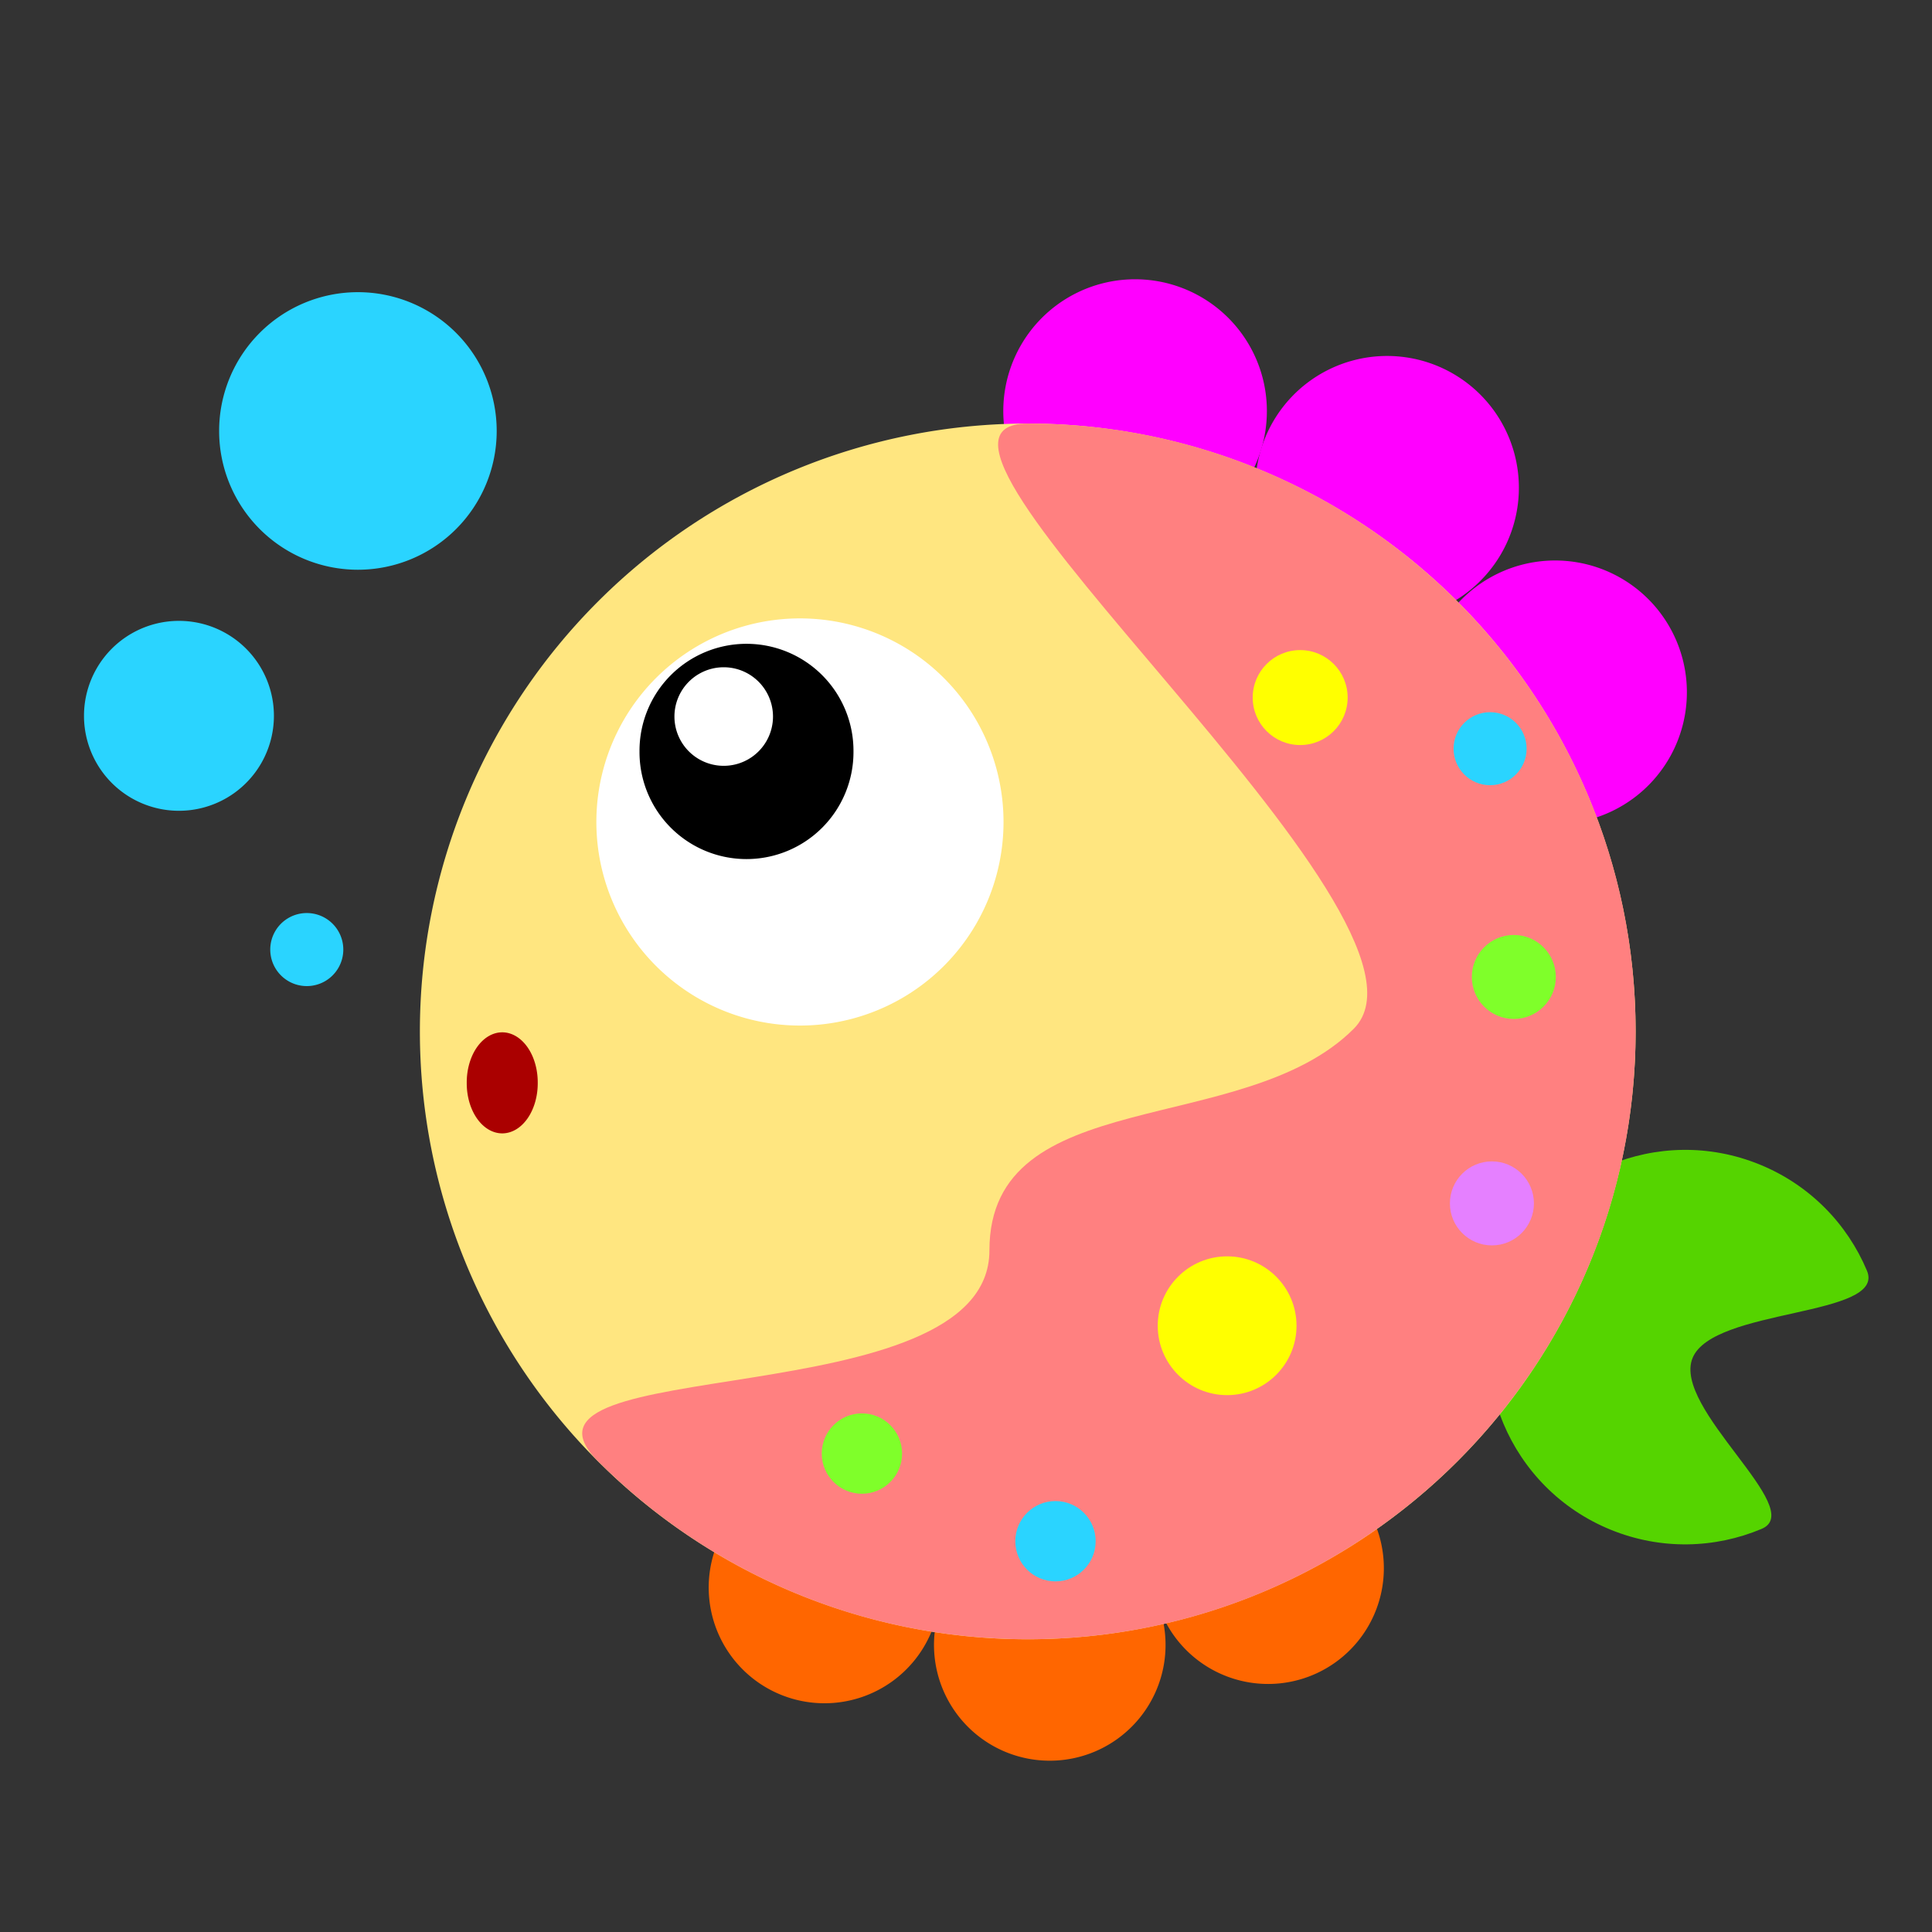 <?xml version="1.0" encoding="UTF-8" standalone="no"?>
<!-- Created with Inkscape (http://www.inkscape.org/) -->

<svg
   xmlns:dc="http://purl.org/dc/elements/1.1/"
   xmlns:cc="http://creativecommons.org/ns#"
   xmlns:rdf="http://www.w3.org/1999/02/22-rdf-syntax-ns#"
   xmlns:svg="http://www.w3.org/2000/svg"
   xmlns="http://www.w3.org/2000/svg"
   xmlns:sodipodi="http://sodipodi.sourceforge.net/DTD/sodipodi-0.dtd"
   xmlns:inkscape="http://www.inkscape.org/namespaces/inkscape"
   width="531.496"
   height="531.496"
   id="svg2"
   sodipodi:version="0.32"
   inkscape:version="0.92.4 (5da689c313, 2019-01-14)"
   version="1.0"
   sodipodi:docname="小魚兒.svg"
   inkscape:output_extension="org.inkscape.output.svg.inkscape">
  <rect width="100%" height="100%" fill="#333333" stroke="none"/>
  <defs
     id="defs4">
    <inkscape:perspective
       sodipodi:type="inkscape:persp3d"
       inkscape:vp_x="0 : 526.18109 : 1"
       inkscape:vp_y="0 : 1000 : 0"
       inkscape:vp_z="744.09448 : 526.18109 : 1"
       inkscape:persp3d-origin="372.04724 : 350.78739 : 1"
       id="perspective10" />
  </defs>
  <sodipodi:namedview
     id="base"
     pagecolor="#ffffff"
     bordercolor="#666666"
     borderopacity="1.0"
     gridtolerance="10000"
     guidetolerance="10"
     objecttolerance="10"
     inkscape:pageopacity="0.0"
     inkscape:pageshadow="2"
     inkscape:zoom="1.7661186"
     inkscape:cx="268.56725"
     inkscape:cy="250.8511"
     inkscape:document-units="px"
     inkscape:current-layer="layer1"
     showgrid="false"
     units="cm"
     inkscape:window-width="1920"
     inkscape:window-height="998"
     inkscape:window-x="-9"
     inkscape:window-y="-9"
     inkscape:window-maximized="1" />
  <g
     inkscape:label="Layer 1"
     inkscape:groupmode="layer"
     id="layer1">
    <path
       style="fill:#55d400;fill-opacity:1;stroke:none;stroke-width:3;stroke-miterlimit:4;stroke-opacity:1"
       d="M 465.626,373.593 C 459.968,387.457 497.417,415.221 484.615,420.602 C 471.812,425.984 456.958,426.484 443.093,420.826 C 415.365,409.509 402.046,377.82 413.363,350.092 C 424.679,322.364 456.368,309.045 484.096,320.361 C 497.96,326.02 508.222,336.771 513.604,349.574 C 518.985,362.377 471.285,359.729 465.626,373.593 z"
       id="path3286"
       sodipodi:nodetypes="cssssss" />
    <g
       id="g3262"
       transform="translate(-9.042,0)"
       style="stroke:none">
      <path
         transform="matrix(0.787,0.464,-0.464,0.787,297.577,36.76)"
         d="M 104.491,58.776 A 39.686,39.686 0 1 1 25.118,58.776 A 39.686,39.686 0 1 1 104.491,58.776 z"
         sodipodi:ry="39.686378"
         sodipodi:rx="39.686378"
         sodipodi:cy="58.776028"
         sodipodi:cx="64.804337"
         id="path3219"
         style="fill:#ff00ff;fill-opacity:1;stroke:none;stroke-width:3;stroke-miterlimit:4;stroke-dasharray:none;stroke-opacity:1"
         sodipodi:type="arc" />
      <path
         sodipodi:type="arc"
         style="fill:#ff00ff;fill-opacity:1;stroke:none;stroke-width:3;stroke-miterlimit:4;stroke-dasharray:none;stroke-opacity:1"
         id="path3244"
         sodipodi:cx="64.804337"
         sodipodi:cy="58.776028"
         sodipodi:rx="39.686378"
         sodipodi:ry="39.686378"
         d="M 104.491,58.776 A 39.686,39.686 0 1 1 25.118,58.776 A 39.686,39.686 0 1 1 104.491,58.776 z"
         transform="matrix(0.787,0.464,-0.464,0.787,366.903,57.859)" />
      <path
         transform="matrix(0.787,0.464,-0.464,0.787,413.12,114.123)"
         d="M 104.491,58.776 A 39.686,39.686 0 1 1 25.118,58.776 A 39.686,39.686 0 1 1 104.491,58.776 z"
         sodipodi:ry="39.686378"
         sodipodi:rx="39.686378"
         sodipodi:cy="58.776028"
         sodipodi:cx="64.804337"
         id="path3246"
         style="fill:#ff00ff;fill-opacity:1;stroke:none;stroke-width:3;stroke-miterlimit:4;stroke-dasharray:none;stroke-opacity:1"
         sodipodi:type="arc" />
    </g>
    <g
       id="g3267"
       transform="matrix(-0.708,0.52,-0.52,-0.708,635.139,344.396)"
       style="fill:#ff6600;stroke:none">
      <path
         sodipodi:type="arc"
         style="fill:#ff6600;fill-opacity:1;stroke:none;stroke-width:3;stroke-miterlimit:4;stroke-dasharray:none;stroke-opacity:1"
         id="path3269"
         sodipodi:cx="64.804337"
         sodipodi:cy="58.776028"
         sodipodi:rx="39.686378"
         sodipodi:ry="39.686378"
         d="M 104.491,58.776 A 39.686,39.686 0 1 1 25.118,58.776 A 39.686,39.686 0 1 1 104.491,58.776 z"
         transform="matrix(0.787,0.464,-0.464,0.787,297.577,36.76)" />
      <path
         transform="matrix(0.787,0.464,-0.464,0.787,366.903,57.859)"
         d="M 104.491,58.776 A 39.686,39.686 0 1 1 25.118,58.776 A 39.686,39.686 0 1 1 104.491,58.776 z"
         sodipodi:ry="39.686378"
         sodipodi:rx="39.686378"
         sodipodi:cy="58.776028"
         sodipodi:cx="64.804337"
         id="path3271"
         style="fill:#ff6600;fill-opacity:1;stroke:none;stroke-width:3;stroke-miterlimit:4;stroke-dasharray:none;stroke-opacity:1"
         sodipodi:type="arc" />
      <path
         sodipodi:type="arc"
         style="fill:#ff6600;fill-opacity:1;stroke:none;stroke-width:3;stroke-miterlimit:4;stroke-dasharray:none;stroke-opacity:1"
         id="path3273"
         sodipodi:cx="64.804337"
         sodipodi:cy="58.776028"
         sodipodi:rx="39.686378"
         sodipodi:ry="39.686378"
         d="M 104.491,58.776 A 39.686,39.686 0 1 1 25.118,58.776 A 39.686,39.686 0 1 1 104.491,58.776 z"
         transform="matrix(0.787,0.464,-0.464,0.787,413.12,114.123)" />
    </g>
    <path
       sodipodi:type="arc"
       style="fill:#ffe680;fill-opacity:1;stroke:none;stroke-opacity:1;stroke-width:3.288;stroke-miterlimit:4;stroke-dasharray:none"
       id="path2383"
       sodipodi:cx="279.81409"
       sodipodi:cy="273.78577"
       sodipodi:rx="183.36111"
       sodipodi:ry="183.36111"
       d="M 463.175,273.786 A 183.361,183.361 0 1 1 96.453,273.786 A 183.361,183.361 0 1 1 463.175,273.786 z"
       transform="matrix(0.912,0,0,0.912,27.546,34.05)" />
    <path
       transform="matrix(0.912,0,0,0.912,27.546,34.05)"
       style="fill:#ff8080;fill-opacity:1;stroke:none;stroke-width:3.288;stroke-miterlimit:4;stroke-opacity:1"
       d="M 463.175,273.786 C 463.175,375.001 381.029,457.147 279.814,457.147 C 229.206,457.147 183.366,436.61 150.178,403.422 C 116.989,370.234 268.251,390.47 268.251,339.862 C 268.251,289.254 344.952,306.186 378.14,272.998 C 411.329,239.809 229.206,90.425 279.814,90.425 C 381.029,90.425 463.175,172.57 463.175,273.786 z"
       id="path3283"
       sodipodi:nodetypes="csssssc" />
    <path
       sodipodi:type="arc"
       style="fill:#ffffff;fill-opacity:1;stroke:none;stroke-width:3;stroke-miterlimit:4;stroke-dasharray:none;stroke-opacity:1"
       id="path3289"
       sodipodi:cx="79.372757"
       sodipodi:cy="159.75023"
       sodipodi:rx="47.221764"
       sodipodi:ry="47.221764"
       d="M 126.595,159.75 A 47.222,47.222 0 1 1 32.151,159.75 A 47.222,47.222 0 1 1 126.595,159.75 z"
       transform="matrix(1.186,0,0,1.186,125.929,36.663)" />
    <path
       sodipodi:type="arc"
       style="fill:#000000;fill-opacity:1;stroke:#000000;stroke-width:3;stroke-miterlimit:4;stroke-dasharray:none;stroke-opacity:1"
       id="path3291"
       sodipodi:cx="-113.03082"
       sodipodi:cy="172.3092"
       sodipodi:rx="24.615601"
       sodipodi:ry="24.615601"
       d="M -88.415,172.309 A 24.616,24.616 0 1 1 -137.646,172.309 A 24.616,24.616 0 1 1 -88.415,172.309 z"
       transform="matrix(1.127,0,0,1.127,332.746,12.531)" />
    <path
       sodipodi:type="arc"
       style="fill:#ffffff;fill-opacity:1;stroke:#000000;stroke-width:3;stroke-miterlimit:4;stroke-dasharray:none;stroke-opacity:1"
       id="path3293"
       sodipodi:cx="-84.396347"
       sodipodi:cy="239.12299"
       sodipodi:rx="25.11796"
       sodipodi:ry="25.11796"
       d="M -59.278,239.123 A 25.118,25.118 0 1 1 -109.514,239.123 A 25.118,25.118 0 1 1 -59.278,239.123 z"
       transform="matrix(0.574,0,0,0.574,247.539,59.865)" />
    <path
       sodipodi:type="arc"
       style="fill:#aa0000;fill-opacity:1;stroke:none;stroke-width:3;stroke-miterlimit:4;stroke-dasharray:none;stroke-opacity:1"
       id="path3295"
       sodipodi:cx="67.818489"
       sodipodi:cy="273.78577"
       sodipodi:rx="13.563699"
       sodipodi:ry="13.563699"
       d="M 81.382,273.786 A 13.564,13.564 0 1 1 54.255,273.786 A 13.564,13.564 0 1 1 81.382,273.786 z"
       transform="matrix(0.72,0,0,1.016,89.338,19.727)" />
    <path
       sodipodi:type="arc"
       style="fill:#2ad4ff;fill-opacity:1;stroke:none;stroke-width:3;stroke-miterlimit:4;stroke-dasharray:none;stroke-opacity:1"
       id="path3297"
       sodipodi:cx="67.316132"
       sodipodi:cy="78.368034"
       sodipodi:rx="38.179298"
       sodipodi:ry="38.179298"
       d="M 105.495,78.368 A 38.179,38.179 0 1 1 29.137,78.368 A 38.179,38.179 0 1 1 105.495,78.368 z"
       transform="translate(31.146,40.189)" />
    <path
       sodipodi:type="arc"
       style="fill:#2ad4ff;fill-opacity:1;stroke:none;stroke-width:3;stroke-miterlimit:4;stroke-dasharray:none;stroke-opacity:1"
       id="path3299"
       sodipodi:cx="25.11796"
       sodipodi:cy="191.90121"
       sodipodi:rx="26.122679"
       sodipodi:ry="26.122679"
       d="M 51.241,191.901 A 26.123,26.123 0 1 1 -1.005,191.901 A 26.123,26.123 0 1 1 51.241,191.901 z"
       transform="translate(24.113,5.024)" />
    <path
       sodipodi:type="arc"
       style="fill:#2ad4ff;fill-opacity:1;stroke:none;stroke-width:3;stroke-miterlimit:4;stroke-dasharray:none;stroke-opacity:1"
       id="path3301"
       sodipodi:cx="56.264229"
       sodipodi:cy="274.28812"
       sodipodi:rx="10.047184"
       sodipodi:ry="10.047184"
       d="M 66.311,274.288 A 10.047,10.047 0 1 1 46.217,274.288 A 10.047,10.047 0 1 1 66.311,274.288 z"
       transform="translate(28.132,-13.061)" />
    <circle
       style="opacity:1;fill:#ffff00;fill-opacity:1;stroke:none;stroke-width:6;stroke-linejoin:round;stroke-miterlimit:4;stroke-dasharray:none;stroke-dashoffset:0;stroke-opacity:1"
       id="path13040"
       cx="337.585"
       cy="364.713"
       r="19.09" />
    <circle
       style="opacity:1;fill:#e580ff;fill-opacity:1;stroke:none;stroke-width:6;stroke-linejoin:round;stroke-miterlimit:4;stroke-dasharray:none;stroke-dashoffset:0;stroke-opacity:1"
       id="path13042"
       cx="410.427"
       cy="331.055"
       r="11.554" />
    <circle
       style="opacity:1;fill:#2ad4ff;fill-opacity:1;stroke:none;stroke-width:6;stroke-linejoin:round;stroke-miterlimit:4;stroke-dasharray:none;stroke-dashoffset:0;stroke-opacity:1"
       id="path13044"
       cx="290.364"
       cy="423.991"
       r="11.052" />
    <circle
       style="opacity:1;fill:#7fff2a;fill-opacity:1;stroke:none;stroke-width:6;stroke-linejoin:round;stroke-miterlimit:4;stroke-dasharray:none;stroke-dashoffset:0;stroke-opacity:1"
       id="path13046"
       cx="237.114"
       cy="399.878"
       r="11.052" />
    <circle
       style="opacity:1;fill:#7fff2a;fill-opacity:1;stroke:none;stroke-width:6;stroke-linejoin:round;stroke-miterlimit:4;stroke-dasharray:none;stroke-dashoffset:0;stroke-opacity:1"
       id="path13048"
       cx="416.456"
       cy="268.762"
       r="11.554" />
    <circle
       style="opacity:1;fill:#ffff00;fill-opacity:1;stroke:none;stroke-width:6;stroke-linejoin:round;stroke-miterlimit:4;stroke-dasharray:none;stroke-dashoffset:0;stroke-opacity:1"
       id="path13050"
       cx="357.68"
       cy="191.901"
       r="13.061" />
    <circle
       style="opacity:1;fill:#2ad4ff;fill-opacity:1;stroke:none;stroke-width:6;stroke-linejoin:round;stroke-miterlimit:4;stroke-dasharray:none;stroke-dashoffset:0;stroke-opacity:1"
       id="path13052"
       cx="409.925"
       cy="205.967"
       r="10.047" />
  </g>
</svg>
